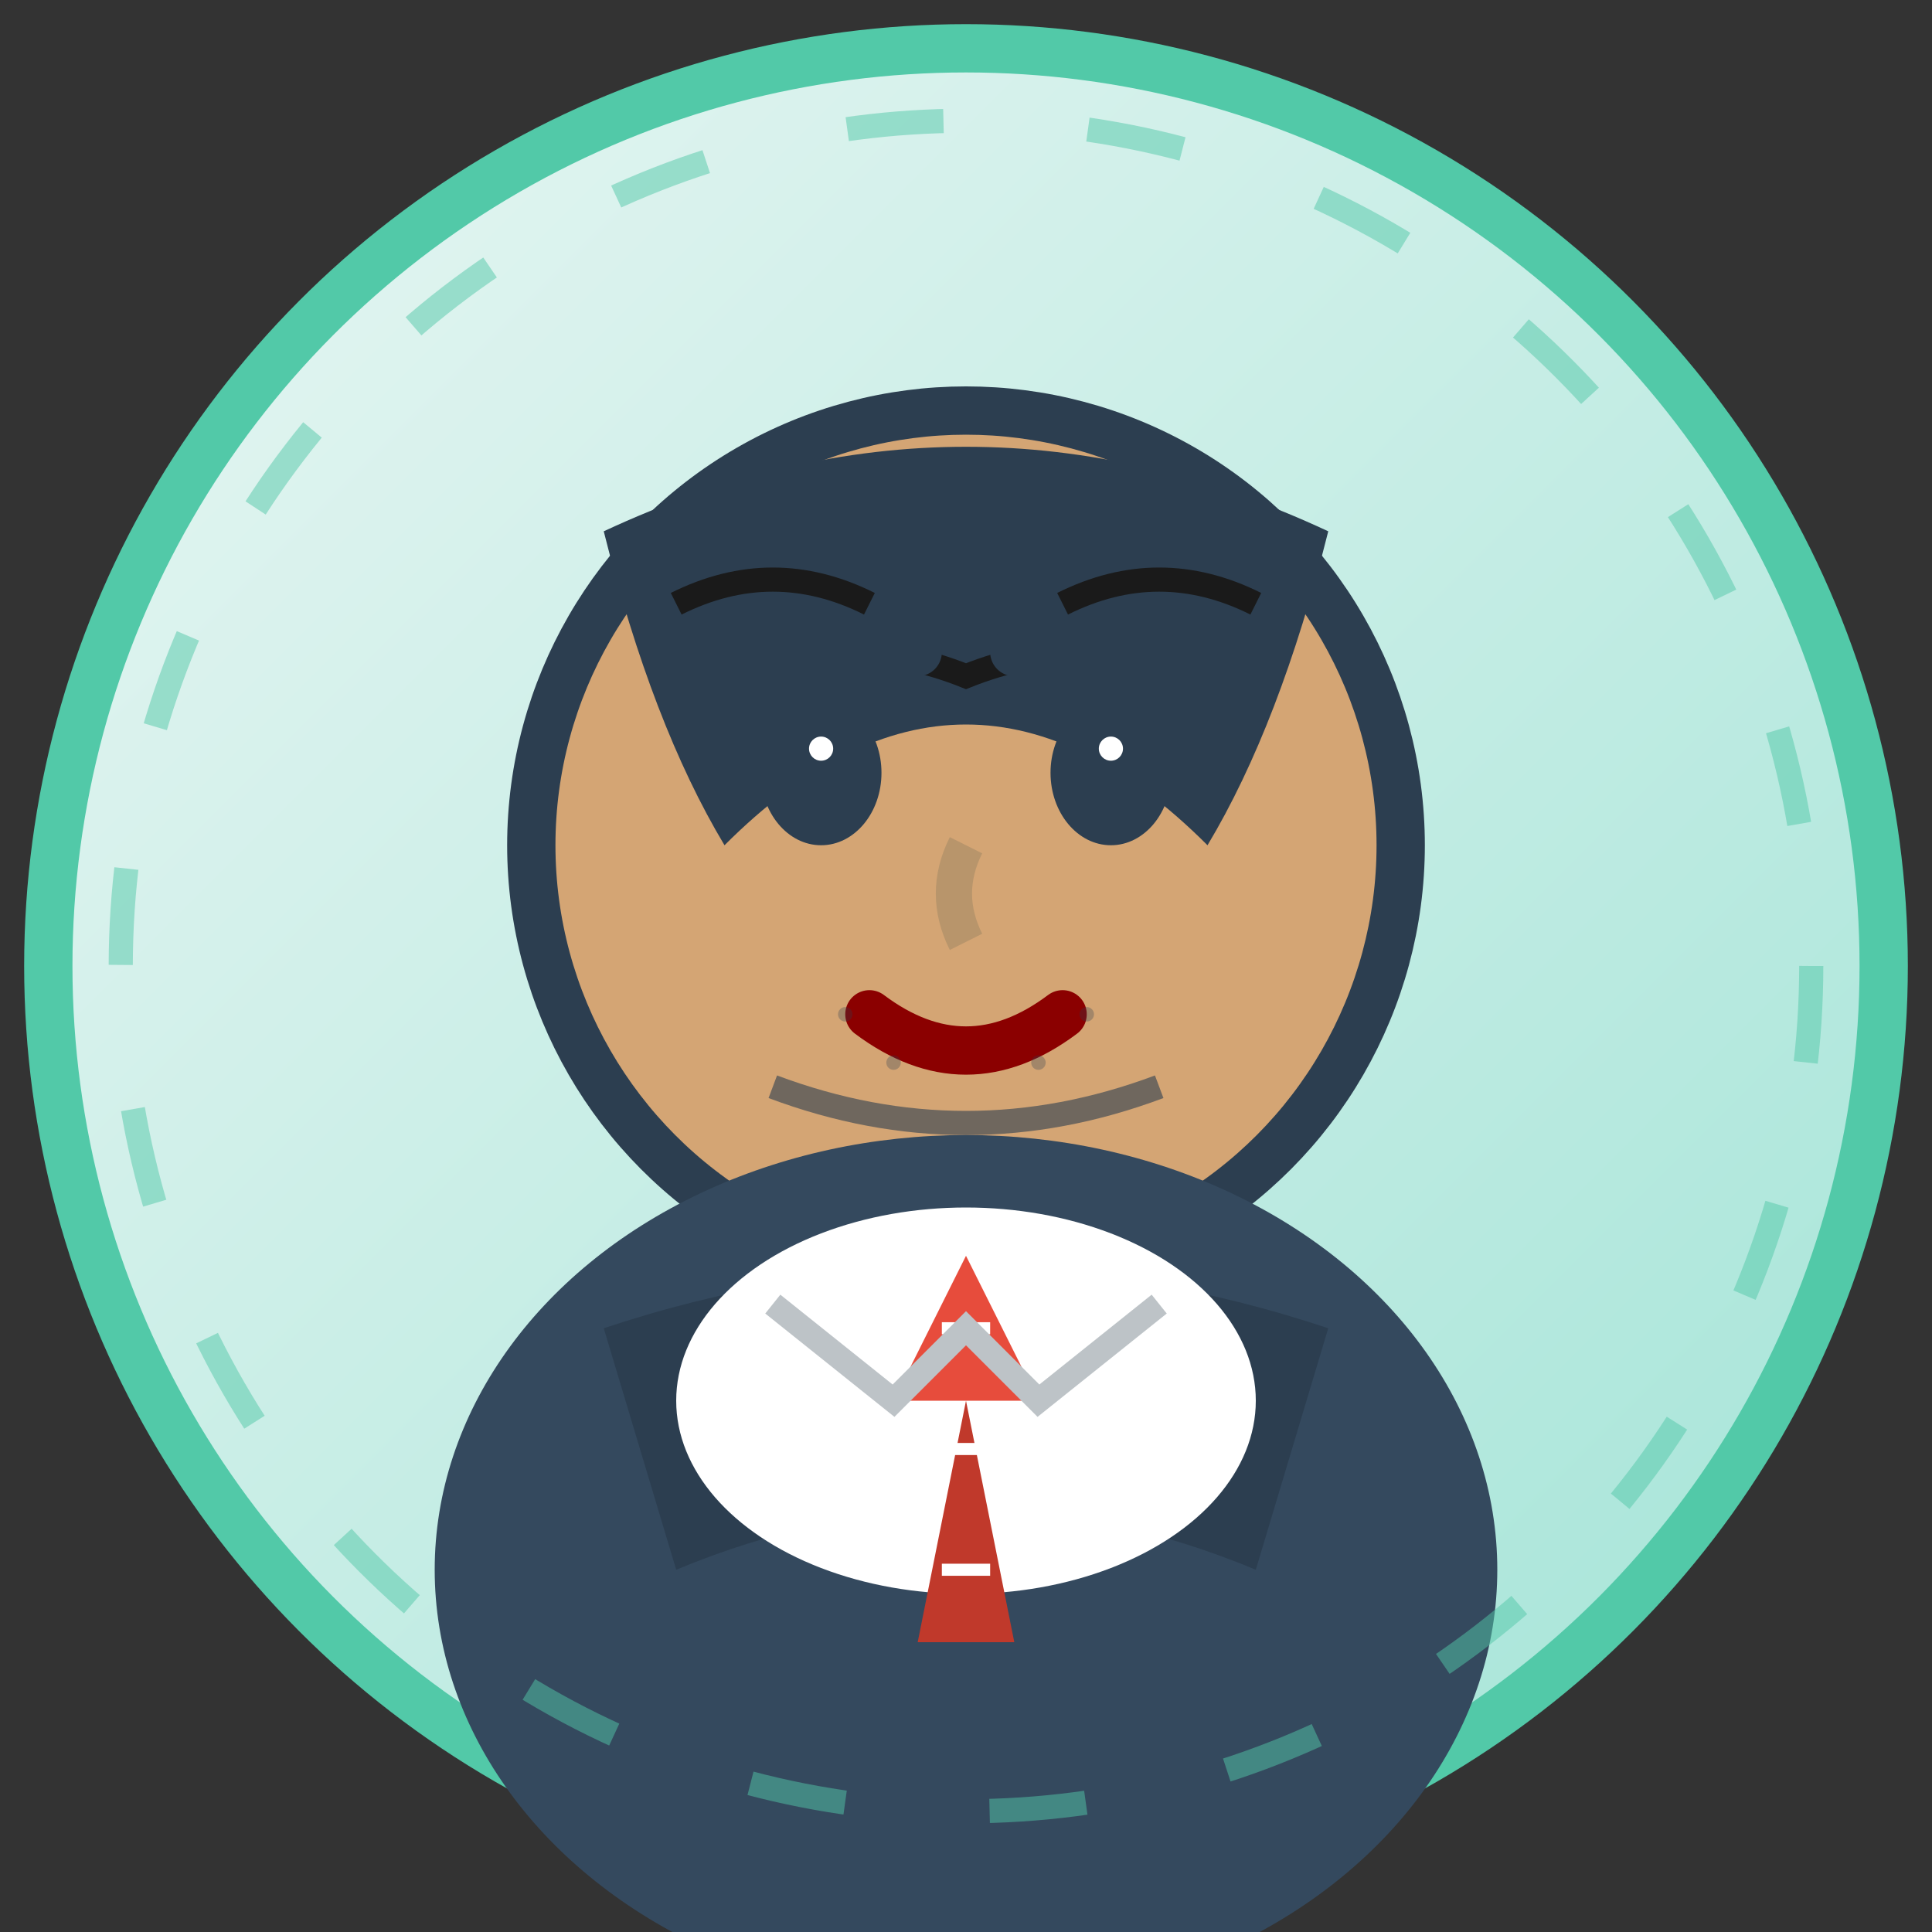 <svg xmlns="http://www.w3.org/2000/svg" viewBox="0 0 80 80" width="80" height="80">
  <rect x="0" y="0" width="80" height="80" fill="#333333" stroke="none"/>
  <defs>
    <linearGradient id="avatarBg2" x1="0%" y1="0%" x2="100%" y2="100%">
      <stop offset="0%" style="stop-color:#e8f6f3;stop-opacity:1" />
      <stop offset="100%" style="stop-color:#a3e4d7;stop-opacity:1" />
    </linearGradient>
  </defs>
  
  <!-- Background circle -->
  <circle cx="40" cy="40" r="38" fill="url(#avatarBg2)" stroke="#52c9a8" stroke-width="2"/>
  
  <!-- Face -->
  <circle cx="40" cy="35" r="18" fill="#d4a574" stroke="#2c3e50" stroke-width="2"/>
  
  <!-- Hair (male, professional) -->
  <path d="M25 22 Q40 15 55 22 Q53 30 50 35 Q45 30 40 30 Q35 30 30 35 Q27 30 25 22" 
        fill="#2c3e50"/>
  
  <!-- Hair texture -->
  <path d="M28 25 Q32 23 36 25" fill="none" stroke="#1a1a1a" stroke-width="1"/>
  <path d="M44 25 Q48 23 52 25" fill="none" stroke="#1a1a1a" stroke-width="1"/>
  
  <!-- Hairline -->
  <path d="M30 28 Q35 26 40 28 Q45 26 50 28" fill="none" stroke="#1a1a1a" stroke-width="1"/>
  
  <!-- Eyes -->
  <ellipse cx="34" cy="32" rx="2.5" ry="3" fill="#2c3e50"/>
  <ellipse cx="46" cy="32" rx="2.5" ry="3" fill="#2c3e50"/>
  <circle cx="34" cy="31" r="0.5" fill="#ffffff"/>
  <circle cx="46" cy="31" r="0.5" fill="#ffffff"/>
  
  <!-- Eyebrows (thicker, masculine) -->
  <path d="M30 28 Q34 26 38 27" fill="none" stroke="#2c3e50" stroke-width="2" stroke-linecap="round"/>
  <path d="M42 27 Q46 26 50 28" fill="none" stroke="#2c3e50" stroke-width="2" stroke-linecap="round"/>
  
  <!-- Nose -->
  <path d="M40 35 Q39 37 40 39" fill="none" stroke="#b8956b" stroke-width="1.5"/>
  
  <!-- Mouth (confident smile) -->
  <path d="M36 42 Q40 45 44 42" fill="none" stroke="#8b0000" stroke-width="2" stroke-linecap="round"/>
  
  <!-- Facial hair (light beard) -->
  <path d="M32 45 Q40 48 48 45" fill="none" stroke="#2c3e50" stroke-width="1" opacity="0.6"/>
  
  <!-- Body/clothing -->
  <ellipse cx="40" cy="65" rx="22" ry="18" fill="#34495e"/>
  
  <!-- Business suit -->
  <path d="M25 55 Q40 50 55 55 L52 65 Q40 60 28 65 Z" fill="#2c3e50"/>
  
  <!-- Dress shirt -->
  <ellipse cx="40" cy="58" rx="12" ry="8" fill="#ffffff"/>
  
  <!-- Tie -->
  <polygon points="40,52 37,58 43,58" fill="#e74c3c"/>
  <polygon points="40,58 38,68 42,68" fill="#c0392b"/>
  
  <!-- Tie pattern -->
  <line x1="39" y1="55" x2="41" y2="55" stroke="#ffffff" stroke-width="0.5"/>
  <line x1="39" y1="60" x2="41" y2="60" stroke="#ffffff" stroke-width="0.5"/>
  <line x1="39" y1="65" x2="41" y2="65" stroke="#ffffff" stroke-width="0.5"/>
  
  <!-- Shirt collar -->
  <path d="M32 54 L37 58 L40 55 L43 58 L48 54" fill="none" stroke="#bdc3c7" stroke-width="1"/>
  
  <!-- Subtle stubble -->
  <circle cx="35" cy="42" r="0.3" fill="#2c3e50" opacity="0.3"/>
  <circle cx="37" cy="44" r="0.3" fill="#2c3e50" opacity="0.3"/>
  <circle cx="43" cy="44" r="0.3" fill="#2c3e50" opacity="0.3"/>
  <circle cx="45" cy="42" r="0.3" fill="#2c3e50" opacity="0.3"/>
  
  <!-- Hand-drawn border effect -->
  <circle cx="40" cy="40" r="35" fill="none" stroke="#52c9a8" stroke-width="1" 
          stroke-dasharray="4,6" opacity="0.5"/>
</svg>

